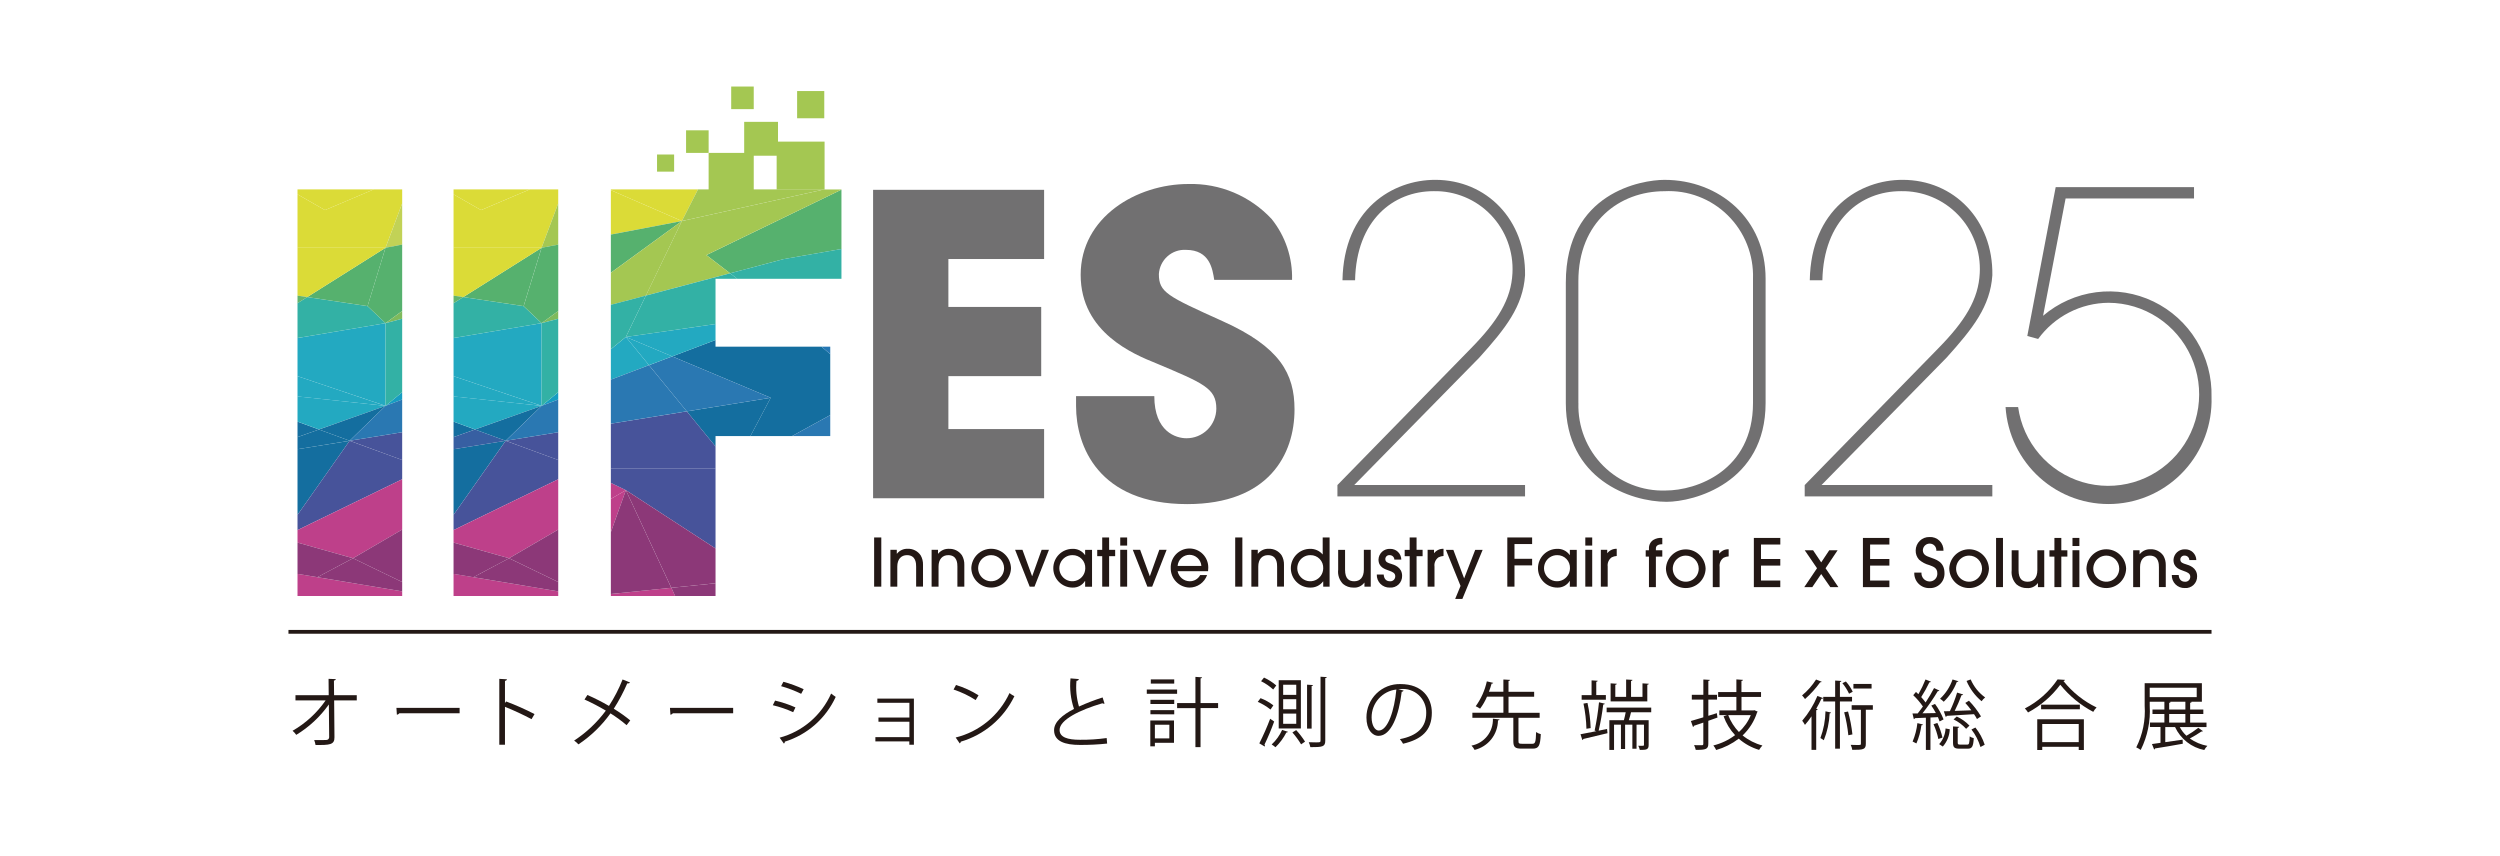 <svg width="260" height="89" viewBox="0 0 260 89" fill="none" xmlns="http://www.w3.org/2000/svg">
<rect width="260" height="89" fill="white"/>
<g clip-path="url(#clip0_2006_302)">
<path d="M228.178 19.459V20.64H214.823L212.481 32.841C214.048 31.507 215.964 30.657 218 30.393C220.036 30.129 222.104 30.463 223.955 31.355C225.806 32.247 227.362 33.659 228.434 35.42C229.507 37.181 230.05 39.217 229.999 41.282C230.09 44.111 229.072 46.863 227.165 48.945C225.257 51.026 222.614 52.27 219.804 52.408C216.994 52.546 214.242 51.568 212.142 49.684C210.042 47.8 208.762 45.161 208.578 42.336H209.885C210.137 44.142 210.901 45.837 212.083 47.22C213.266 48.602 214.819 49.614 216.557 50.134C218.294 50.654 220.144 50.66 221.885 50.152C223.627 49.645 225.186 48.644 226.379 47.27C227.571 45.896 228.346 44.206 228.611 42.401C228.876 40.596 228.62 38.753 227.874 37.091C227.128 35.428 225.922 34.017 224.401 33.024C222.881 32.031 221.108 31.498 219.295 31.49C217.867 31.499 216.461 31.844 215.188 32.497C213.916 33.15 212.813 34.093 211.967 35.251L210.839 34.944L213.791 19.463H228.18L228.178 19.459Z" fill="#717071"/>
<path d="M158.603 51.625H139.092V50.444L152.973 36.236C155.767 33.394 157.164 31.121 157.295 28.41C157.355 27.297 157.186 26.184 156.798 25.14C156.411 24.096 155.813 23.144 155.043 22.343C154.272 21.542 153.346 20.91 152.321 20.487C151.297 20.063 150.197 19.857 149.089 19.881C144.899 19.881 141.057 22.898 140.928 29.149H139.618C139.748 21.717 144.856 18.703 149.265 18.703C154.633 18.703 158.693 22.9 158.606 28.627C158.388 31.861 156.598 34.135 153.844 37.195L140.84 50.443H158.605V51.624L158.603 51.625Z" fill="#717071"/>
<path d="M162.846 29.372C162.846 20.017 170.75 18.705 173.103 18.705C178.817 18.705 183.622 22.771 183.622 28.978V41.916C183.622 50.222 176.158 52.189 173.321 52.189C169.568 52.189 162.845 49.828 162.845 41.916V29.372H162.846ZM164.155 41.92C164.119 43.127 164.329 44.33 164.773 45.453C165.217 46.575 165.885 47.594 166.736 48.447C167.587 49.299 168.603 49.967 169.72 50.408C170.838 50.85 172.034 51.056 173.234 51.013C176.421 51.013 182.312 48.959 182.312 41.92V28.978C182.352 27.759 182.14 26.544 181.689 25.411C181.238 24.278 180.558 23.252 179.692 22.397C178.826 21.542 177.794 20.877 176.659 20.445C175.525 20.012 174.314 19.822 173.103 19.885C168.436 19.885 164.15 23.076 164.15 29.24V41.919L164.155 41.92Z" fill="#717071"/>
<path d="M207.2 51.625H187.689V50.444L201.572 36.236C204.366 33.394 205.763 31.121 205.894 28.41C205.954 27.297 205.785 26.184 205.397 25.14C205.01 24.096 204.412 23.144 203.642 22.343C202.871 21.542 201.945 20.91 200.921 20.487C199.896 20.063 198.796 19.857 197.688 19.881C193.498 19.881 189.656 22.898 189.527 29.149H188.217C188.348 21.717 193.455 18.703 197.864 18.703C203.232 18.703 207.292 22.9 207.205 28.627C206.987 31.861 205.197 34.135 202.443 37.195L189.437 50.443H207.202V51.624L207.2 51.625Z" fill="#717071"/>
<path d="M90.801 19.742H108.587V26.938H98.632V31.921H108.285V39.118H98.632V44.623H108.587V51.818H90.801V19.742Z" fill="#717071"/>
<path d="M126.28 29.106C126.105 28.024 125.846 25.986 123.337 25.986C122.633 25.946 121.942 26.187 121.415 26.658C120.887 27.129 120.567 27.79 120.523 28.498C120.523 30.407 121.388 30.798 127.143 33.398C133.115 36.081 134.63 38.861 134.63 42.586C134.63 47.269 131.948 52.427 123.465 52.427C114.205 52.427 111.91 46.358 111.91 42.241V41.199H120.048C120.048 44.929 122.34 45.578 123.381 45.578C123.787 45.582 124.189 45.506 124.566 45.353C124.942 45.201 125.285 44.975 125.574 44.69C125.864 44.404 126.095 44.063 126.253 43.687C126.412 43.311 126.495 42.908 126.498 42.499C126.498 40.378 125.154 39.855 120.224 37.776C117.971 36.865 112.389 34.613 112.389 28.586C112.389 22.559 118.233 19.136 123.596 19.136C125.213 19.093 126.82 19.396 128.312 20.023C129.804 20.651 131.147 21.59 132.252 22.778C133.684 24.566 134.436 26.808 134.374 29.103H126.279L126.28 29.106Z" fill="#717071"/>
<path d="M73.697 15.901H78.389V20.601H73.697V15.901Z" fill="#A4C752"/>
<path d="M71.351 13.552H73.698V15.902H71.351V13.552Z" fill="#A4C752"/>
<path d="M68.332 16.069H70.109V17.851H68.332V16.069Z" fill="#A4C752"/>
<path d="M76.044 9H78.389V11.35H76.044V9Z" fill="#A4C752"/>
<path d="M80.772 14.728H85.756V19.72H80.772V14.728Z" fill="#A4C752"/>
<path d="M77.395 12.672H80.913V16.195H77.395V12.672Z" fill="#A4C752"/>
<path d="M82.9 9.469H85.724V12.3H82.9V9.469Z" fill="#A4C752"/>
<path d="M80.152 41.366L78.043 45.35H82.373L86.345 43.169V36.831L85.44 36.056H74.415V35.36L69.909 37.066L80.152 41.366Z" fill="#146E9F"/>
<path d="M47.169 43.853V45.459L49.398 44.667L47.169 43.853Z" fill="#146E9F"/>
<path d="M47.169 39.122V41.231L56.322 42.211L47.169 39.122Z" fill="#23A9C1"/>
<path d="M71.425 42.782L74.416 46.435V45.352H78.044L80.154 41.367L71.425 42.782Z" fill="#146E9F"/>
<path d="M56.322 42.209L47.169 41.225V43.849L49.398 44.663L56.322 42.209Z" fill="#23A9C1"/>
<path d="M47.169 46.716V53.544L52.589 45.836L47.169 46.716Z" fill="#146E9F"/>
<path d="M74.416 46.434L71.425 42.781L63.529 44.063V48.7H74.416V46.434Z" fill="#47539A"/>
<path d="M58.055 47.842V44.951L52.588 45.837L58.055 47.842Z" fill="#47539A"/>
<path d="M47.169 53.545V55.129L58.056 49.842V47.841L52.589 45.842L47.169 53.545Z" fill="#47539A"/>
<path d="M75.93 28.422L81.491 26.949L87.511 25.894V19.723L73.462 26.528L75.93 28.422Z" fill="#56B16E"/>
<path d="M67.169 30.739L75.931 28.421L73.458 26.527L87.51 19.723V19.701H85.709L70.914 22.988L67.169 30.739Z" fill="#A4C752"/>
<path d="M72.591 19.698H63.529V19.778L70.918 22.985L72.591 19.698Z" fill="#DBDB37"/>
<path d="M85.71 19.698H72.591L70.914 22.985L85.71 19.698Z" fill="#A4C752"/>
<path d="M47.169 20.213V25.772H56.322L58.055 21.154V19.698H55.096L50.029 21.85L47.169 20.213Z" fill="#DBDB37"/>
<path d="M86.346 36.056H85.441L86.346 36.831V36.056Z" fill="#2577B4"/>
<path d="M86.345 45.35V43.17L82.373 45.35H86.345Z" fill="#2A78B2"/>
<path d="M63.529 19.778V24.395L70.914 22.986L63.529 19.778Z" fill="#DBDB37"/>
<path d="M58.055 25.438V21.155L56.322 25.773L58.055 25.438Z" fill="#A4C752"/>
<path d="M56.322 33.609L47.169 35.153V39.122L56.322 42.208V33.609Z" fill="#23A9C1"/>
<path d="M54.454 31.839L48.179 30.895L47.169 31.532V35.153L56.321 33.609L54.454 31.839Z" fill="#33B1A5"/>
<path d="M49.398 44.668L47.169 45.46V46.717L52.589 45.838L49.398 44.668Z" fill="#375FA2"/>
<path d="M75.929 28.422L76.676 28.992H87.511V25.892L81.491 26.946L75.929 28.422Z" fill="#33B1A5"/>
<path d="M52.589 45.837L56.322 42.209L49.398 44.668L52.589 45.837Z" fill="#146E9F"/>
<path d="M65.091 35.043L63.529 36.319V39.482L67.494 37.976L65.091 35.043Z" fill="#23A9C1"/>
<path d="M58.055 41.552V40.792L56.322 42.209L58.055 41.552Z" fill="#169DC2"/>
<path d="M63.529 50.219V51.887L65.091 50.977L63.529 50.219Z" fill="#BE408A"/>
<path d="M47.169 56.429L52.942 58.058L58.056 55.076V49.842L47.169 55.129V56.429Z" fill="#BE408A"/>
<path d="M54.455 31.839L56.322 25.769L48.18 30.895L54.455 31.839Z" fill="#56B16E"/>
<path d="M54.459 31.839L56.326 33.608L58.059 32.346V25.436L56.326 25.768L54.459 31.839Z" fill="#56B16E"/>
<path d="M63.529 24.395V28.363L70.918 22.986L63.529 24.395Z" fill="#56B16E"/>
<path d="M56.322 25.772H47.169V30.745L48.18 30.897L56.322 25.772Z" fill="#DBDB37"/>
<path d="M47.169 30.744V31.533L48.18 30.896L47.169 30.744Z" fill="#63B46C"/>
<path d="M70.918 22.986L63.532 28.363V31.703L67.173 30.745L70.918 22.986Z" fill="#A4C752"/>
<path d="M58.055 33.15V32.347L56.322 33.609L58.055 33.15Z" fill="#7FBA5C"/>
<path d="M69.91 37.066L67.495 37.979L71.425 42.781L80.153 41.366L69.91 37.066Z" fill="#2A78B2"/>
<path d="M65.09 35.043L67.495 37.976L69.911 37.063L65.09 35.043Z" fill="#23A9C1"/>
<path d="M52.588 45.837L58.055 44.951V41.552L56.322 42.208L52.588 45.837Z" fill="#2A78B2"/>
<path d="M67.494 37.979L63.529 39.481V44.06L71.424 42.777L67.494 37.979Z" fill="#2A78B2"/>
<path d="M56.322 42.209L58.055 40.788V33.15L56.322 33.609V42.209Z" fill="#33B1A5"/>
<path d="M67.169 30.74L63.529 31.698V36.315L65.091 35.039L67.169 30.74Z" fill="#33B1A5"/>
<path d="M69.91 37.066L74.415 35.36V33.7L65.09 35.042L69.91 37.066Z" fill="#23A9C1"/>
<path d="M67.17 30.74L65.09 35.043L74.415 33.701V28.992H76.676L75.93 28.422L67.17 30.74Z" fill="#33B1A5"/>
<path d="M47.169 20.213L50.027 21.848L55.093 19.698H47.169V20.213Z" fill="#DBDB37"/>
<path d="M47.169 59.683V61.983H58.056V61.504L49.23 60.028L47.169 59.683Z" fill="#BE408A"/>
<path d="M69.816 61.13L63.531 61.776V61.987H70.217L69.816 61.13Z" fill="#BE408A"/>
<path d="M70.216 61.987H74.416V60.659L69.817 61.131L70.216 61.987Z" fill="#8C3878"/>
<path d="M58.056 60.53V55.076L52.942 58.058L58.056 60.53Z" fill="#8C3878"/>
<path d="M63.529 51.887V55.344L65.091 50.977L63.529 51.887Z" fill="#BE408A"/>
<path d="M49.23 60.028L58.055 61.505V60.53L52.941 58.059L49.23 60.028Z" fill="#8C3878"/>
<path d="M52.942 58.059L47.169 56.43V59.688L49.23 60.033L52.942 58.059Z" fill="#8C3878"/>
<path d="M30.941 43.853V45.459L33.169 44.667L30.941 43.853Z" fill="#146E9F"/>
<path d="M30.941 39.122V41.231L40.093 42.211L30.941 39.122Z" fill="#23A9C1"/>
<path d="M40.092 42.209L30.941 41.225V43.849L33.169 44.663L40.092 42.209Z" fill="#23A9C1"/>
<path d="M30.941 46.716V53.544L36.359 45.842L30.941 46.716Z" fill="#146E9F"/>
<path d="M41.826 47.842V44.951L36.358 45.837L41.826 47.842Z" fill="#47539A"/>
<path d="M30.941 53.545V55.129L41.827 49.842V47.841L36.359 45.842L30.941 53.545Z" fill="#47539A"/>
<path d="M30.941 20.213V25.772H40.093L41.827 21.154V19.698H38.866L33.798 21.85L30.941 20.213Z" fill="#DBDB37"/>
<path d="M41.826 25.438V21.155L40.092 25.773L41.826 25.438Z" fill="#C2D256"/>
<path d="M40.092 33.609L30.941 35.153V39.122L40.093 42.208L40.092 33.609Z" fill="#23A9C1"/>
<path d="M38.226 31.839L31.951 30.895L30.941 31.53V35.153L40.093 33.609L38.226 31.839Z" fill="#33B1A5"/>
<path d="M33.168 44.668L30.941 45.46V46.717L36.36 45.838L33.168 44.668Z" fill="#146E9F"/>
<path d="M36.359 45.837L40.093 42.209L33.168 44.668L36.359 45.837Z" fill="#146E9F"/>
<path d="M41.826 41.552V40.792L40.092 42.209L41.826 41.552Z" fill="#169DC2"/>
<path d="M30.941 56.429L36.711 58.058L41.828 55.076V49.842L30.941 55.129V56.429Z" fill="#BE408A"/>
<path d="M38.226 31.839L40.092 25.769L31.951 30.895L38.226 31.839Z" fill="#56B16E"/>
<path d="M38.226 31.839L40.093 33.608L41.826 32.346V25.436L40.093 25.768L38.226 31.839Z" fill="#56B16E"/>
<path d="M40.092 25.772H30.941V30.745L31.952 30.897L40.092 25.772Z" fill="#DBDB37"/>
<path d="M30.941 30.744V31.533L31.952 30.896L30.941 30.744Z" fill="#63B46C"/>
<path d="M41.826 33.15V32.347L40.092 33.609L41.826 33.15Z" fill="#7FBA5C"/>
<path d="M36.358 45.837L41.826 44.951V41.552L40.092 42.208L36.358 45.837Z" fill="#2A78B2"/>
<path d="M40.092 42.209L41.826 40.792V33.15L40.092 33.609V42.209Z" fill="#33B1A5"/>
<path d="M30.941 20.213L33.798 21.85L38.864 19.7H30.941V20.213Z" fill="#DBDB37"/>
<path d="M30.941 59.683V61.983H41.827V61.504L33.001 60.028L30.941 59.683Z" fill="#BE408A"/>
<path d="M41.822 60.53V55.076L36.71 58.059L41.822 60.53Z" fill="#8C3878"/>
<path d="M33.001 60.028L41.826 61.505V60.53L36.711 58.059L33.001 60.028Z" fill="#8C3878"/>
<path d="M36.71 58.059L30.941 56.428V59.686L33.002 60.031L36.71 58.059Z" fill="#8C3878"/>
<path d="M74.416 57.043V48.701H63.529V50.219L65.091 50.977L74.416 57.043Z" fill="#47539A"/>
<path d="M69.817 61.13L74.416 60.658V57.043L65.09 50.977L69.817 61.13Z" fill="#8C3878"/>
<path d="M65.091 50.977L63.529 55.344V61.775L69.814 61.13L65.091 50.977Z" fill="#8C3878"/>
<path d="M90.91 61.012V55.896H91.655V61.012H90.91Z" fill="#231815"/>
<path d="M95.278 61.012V58.931C95.278 58.634 95.278 57.735 94.326 57.735C93.726 57.735 93.318 58.156 93.318 58.924V61.012H92.6V57.178H93.267V57.587H93.281C93.414 57.419 93.585 57.285 93.779 57.196C93.974 57.107 94.186 57.065 94.399 57.074C94.664 57.062 94.927 57.12 95.163 57.239C95.4 57.359 95.602 57.538 95.751 57.759C95.92 58.057 96.004 58.397 95.993 58.74V61.008H95.274L95.278 61.012Z" fill="#231815"/>
<path d="M99.569 61.012V58.931C99.569 58.634 99.569 57.735 98.616 57.735C98.015 57.735 97.609 58.156 97.609 58.924V61.012H96.887V57.178H97.553V57.587H97.568C97.702 57.418 97.875 57.284 98.071 57.196C98.267 57.107 98.481 57.067 98.696 57.078C98.961 57.066 99.224 57.123 99.461 57.243C99.698 57.363 99.9 57.542 100.049 57.763C100.217 58.061 100.301 58.401 100.29 58.744V61.012H99.572H99.569Z" fill="#231815"/>
<path d="M103.08 61.108C102.538 61.112 102.016 60.899 101.629 60.516C101.243 60.134 101.022 59.613 101.016 59.067C101.038 58.53 101.265 58.022 101.651 57.65C102.037 57.278 102.552 57.072 103.086 57.073C103.62 57.075 104.133 57.285 104.517 57.659C104.9 58.034 105.125 58.543 105.143 59.081C105.133 59.624 104.911 60.141 104.525 60.52C104.139 60.9 103.62 61.111 103.08 61.108ZM103.08 57.735C102.812 57.734 102.551 57.814 102.328 57.963C102.105 58.112 101.932 58.325 101.829 58.573C101.727 58.822 101.7 59.096 101.753 59.359C101.805 59.623 101.935 59.866 102.124 60.056C102.314 60.245 102.555 60.374 102.818 60.426C103.08 60.477 103.352 60.449 103.599 60.345C103.846 60.241 104.056 60.065 104.203 59.84C104.35 59.615 104.428 59.352 104.426 59.083C104.424 58.724 104.282 58.381 104.03 58.129C103.777 57.876 103.436 57.735 103.08 57.735Z" fill="#231815"/>
<path d="M107.591 61.012H107.087L105.569 57.178H106.335L107.335 59.915H107.351L108.331 57.178H109.092L107.588 61.012H107.591Z" fill="#231815"/>
<path d="M112.854 61.012V60.417H112.841C112.704 60.637 112.513 60.817 112.285 60.939C112.057 61.06 111.801 61.119 111.544 61.109C111.013 61.109 110.504 60.897 110.128 60.519C109.752 60.141 109.542 59.629 109.542 59.094C109.542 58.56 109.752 58.048 110.128 57.67C110.504 57.292 111.013 57.08 111.544 57.08C111.796 57.07 112.047 57.123 112.274 57.236C112.5 57.348 112.695 57.516 112.841 57.724H112.854V57.184H113.572V61.017H112.854V61.012ZM111.544 57.735C111.276 57.73 111.014 57.805 110.789 57.951C110.564 58.097 110.387 58.306 110.281 58.553C110.174 58.8 110.144 59.074 110.192 59.339C110.24 59.603 110.366 59.847 110.552 60.04C110.739 60.233 110.979 60.366 111.24 60.422C111.502 60.477 111.774 60.453 112.022 60.353C112.271 60.252 112.484 60.08 112.634 59.858C112.785 59.635 112.867 59.373 112.869 59.104C112.876 58.925 112.848 58.746 112.784 58.579C112.721 58.412 112.624 58.259 112.5 58.131C112.376 58.003 112.227 57.902 112.063 57.834C111.898 57.765 111.722 57.732 111.544 57.735Z" fill="#231815"/>
<path d="M115.348 61.012H114.63V57.842H114.112V57.185H114.63V55.897H115.348V57.182H115.977V57.842H115.348V61.012Z" fill="#231815"/>
<path d="M117.223 56.74H116.505V55.897H117.223V56.74ZM117.223 61.012H116.505V57.178H117.223V61.012Z" fill="#231815"/>
<path d="M119.83 61.012H119.326L117.808 57.178H118.574L119.574 59.915H119.589L120.569 57.178H121.33L119.826 61.012H119.83Z" fill="#231815"/>
<path d="M122.472 59.408C122.532 59.701 122.689 59.964 122.917 60.153C123.146 60.343 123.432 60.448 123.729 60.451C123.951 60.454 124.171 60.396 124.363 60.282C124.555 60.169 124.712 60.005 124.818 59.808H125.537C125.402 60.189 125.152 60.518 124.824 60.751C124.495 60.983 124.103 61.108 123.701 61.108C123.178 61.096 122.681 60.877 122.317 60.5C121.953 60.122 121.751 59.615 121.755 59.089C121.745 58.827 121.786 58.564 121.878 58.318C121.97 58.072 122.11 57.847 122.289 57.656C122.469 57.465 122.685 57.313 122.924 57.208C123.164 57.102 123.421 57.046 123.683 57.043C123.944 57.04 124.203 57.089 124.445 57.189C124.687 57.288 124.906 57.435 125.091 57.621C125.275 57.807 125.421 58.029 125.518 58.273C125.616 58.517 125.664 58.778 125.66 59.04C125.66 59.165 125.646 59.358 125.639 59.406H122.472V59.408ZM124.943 58.855C124.92 58.542 124.78 58.248 124.551 58.034C124.322 57.82 124.021 57.701 123.708 57.701C123.396 57.701 123.094 57.82 122.865 58.034C122.636 58.248 122.496 58.542 122.473 58.855H124.943Z" fill="#231815"/>
<path d="M128.461 61.012V55.896H129.206V61.012H128.461Z" fill="#231815"/>
<path d="M132.82 61.012V58.931C132.82 58.634 132.82 57.735 131.868 57.735C131.267 57.735 130.86 58.156 130.86 58.924V61.012H130.142V57.178H130.809V57.587H130.823C130.956 57.419 131.126 57.285 131.321 57.196C131.515 57.107 131.727 57.065 131.94 57.074C132.205 57.062 132.468 57.12 132.705 57.239C132.941 57.359 133.144 57.538 133.292 57.759C133.461 58.057 133.545 58.397 133.533 58.74V61.008H132.815L132.82 61.012Z" fill="#231815"/>
<path d="M137.615 61.012V60.465H137.601C137.444 60.674 137.239 60.842 137.003 60.954C136.768 61.066 136.51 61.119 136.249 61.109C135.718 61.109 135.209 60.897 134.834 60.519C134.458 60.141 134.247 59.629 134.247 59.094C134.247 58.56 134.458 58.048 134.834 57.67C135.209 57.292 135.718 57.08 136.249 57.08C136.494 57.073 136.738 57.121 136.962 57.22C137.187 57.32 137.386 57.468 137.547 57.655H137.56V55.897H138.278V61.013H137.611L137.615 61.012ZM136.29 57.735C136.023 57.73 135.76 57.805 135.535 57.951C135.31 58.097 135.133 58.306 135.027 58.553C134.921 58.8 134.89 59.074 134.938 59.339C134.987 59.603 135.112 59.847 135.299 60.04C135.486 60.233 135.725 60.366 135.987 60.422C136.249 60.477 136.521 60.453 136.769 60.353C137.017 60.252 137.23 60.08 137.381 59.858C137.531 59.635 137.613 59.373 137.615 59.104C137.623 58.925 137.594 58.746 137.531 58.579C137.468 58.412 137.371 58.259 137.247 58.131C137.123 58.003 136.974 57.902 136.809 57.834C136.645 57.765 136.468 57.732 136.29 57.735Z" fill="#231815"/>
<path d="M139.887 57.182V59.257C139.887 60.204 140.308 60.452 140.839 60.452C141.432 60.452 141.84 60.069 141.84 59.237V57.182H142.558V61.016H141.903V60.599H141.887C141.757 60.772 141.586 60.91 141.39 61C141.193 61.09 140.977 61.128 140.762 61.111C140.365 61.12 139.977 60.984 139.672 60.728C139.484 60.536 139.34 60.304 139.253 60.049C139.166 59.794 139.137 59.523 139.169 59.255V57.183H139.887V57.182Z" fill="#231815"/>
<path d="M145.013 58.198C145.011 58.135 144.997 58.073 144.971 58.016C144.946 57.958 144.909 57.907 144.863 57.864C144.817 57.821 144.764 57.787 144.705 57.765C144.647 57.742 144.584 57.732 144.522 57.734C144.465 57.729 144.408 57.735 144.354 57.753C144.3 57.771 144.251 57.8 144.208 57.839C144.166 57.877 144.133 57.924 144.11 57.976C144.086 58.029 144.074 58.085 144.074 58.142C144.074 58.46 144.35 58.543 144.668 58.64C144.964 58.73 145.82 58.971 145.82 59.886C145.824 60.053 145.794 60.22 145.73 60.375C145.666 60.53 145.571 60.669 145.45 60.785C145.329 60.9 145.185 60.989 145.028 61.044C144.87 61.1 144.703 61.122 144.537 61.108C144.358 61.115 144.18 61.084 144.014 61.018C143.847 60.952 143.696 60.853 143.569 60.726C143.443 60.599 143.343 60.447 143.277 60.28C143.211 60.112 143.18 59.933 143.186 59.753H143.904C143.931 60.182 144.152 60.452 144.553 60.452C144.625 60.459 144.697 60.45 144.765 60.426C144.833 60.402 144.895 60.364 144.948 60.315C145 60.265 145.041 60.204 145.068 60.137C145.096 60.07 145.108 59.998 145.106 59.926C145.106 59.587 144.81 59.471 144.439 59.338C144.025 59.186 143.363 59 143.363 58.188C143.368 58.036 143.404 57.886 143.468 57.748C143.531 57.61 143.621 57.486 143.733 57.383C143.845 57.28 143.976 57.2 144.118 57.149C144.26 57.097 144.412 57.075 144.563 57.083C144.713 57.076 144.864 57.101 145.005 57.154C145.146 57.207 145.275 57.288 145.384 57.393C145.494 57.497 145.581 57.623 145.642 57.761C145.702 57.9 145.734 58.05 145.736 58.202H145.018L145.013 58.198Z" fill="#231815"/>
<path d="M147.325 61.012H146.607V57.842H146.087V57.185H146.605V55.897H147.323V57.182H147.951V57.842H147.323L147.325 61.012Z" fill="#231815"/>
<path d="M148.472 61.012V57.178H149.139V57.524H149.152C149.268 57.378 149.417 57.26 149.586 57.182C149.755 57.104 149.94 57.067 150.126 57.075V57.821C149.946 57.833 149.77 57.88 149.608 57.96C149.456 58.065 149.337 58.211 149.263 58.38C149.189 58.549 149.162 58.735 149.187 58.919V61.013L148.472 61.012Z" fill="#231815"/>
<path d="M152.083 62.291H151.337L151.897 60.936L150.373 57.183H151.147L152.271 60.154L153.423 57.183H154.196L152.085 62.292L152.083 62.291Z" fill="#231815"/>
<path d="M156.76 61.012V55.896H159.341V56.581H157.506V58.115H159.341V58.8H157.506V61.012H156.76Z" fill="#231815"/>
<path d="M163.263 61.012V60.417H163.249C163.113 60.637 162.921 60.817 162.693 60.939C162.465 61.06 162.21 61.119 161.952 61.109C161.421 61.109 160.912 60.897 160.536 60.519C160.161 60.141 159.95 59.629 159.95 59.094C159.95 58.56 160.161 58.048 160.536 57.67C160.912 57.292 161.421 57.08 161.952 57.08C162.205 57.07 162.456 57.124 162.682 57.236C162.909 57.349 163.104 57.516 163.249 57.724H163.263V57.184H163.981V61.017H163.263V61.012ZM161.952 57.735C161.685 57.73 161.422 57.805 161.197 57.951C160.972 58.097 160.795 58.306 160.689 58.553C160.583 58.8 160.552 59.074 160.6 59.339C160.649 59.603 160.774 59.847 160.961 60.04C161.148 60.233 161.387 60.366 161.649 60.422C161.91 60.477 162.183 60.453 162.431 60.353C162.679 60.252 162.892 60.08 163.043 59.858C163.193 59.635 163.275 59.373 163.277 59.104C163.285 58.925 163.256 58.746 163.193 58.579C163.13 58.412 163.033 58.259 162.909 58.131C162.785 58.003 162.636 57.902 162.471 57.834C162.307 57.765 162.13 57.732 161.952 57.735Z" fill="#231815"/>
<path d="M165.59 56.74H164.872V55.897H165.59V56.74ZM165.59 61.012H164.872V57.178H165.59V61.012Z" fill="#231815"/>
<path d="M166.486 61.012V57.178H167.152V57.524H167.166C167.281 57.378 167.43 57.26 167.599 57.182C167.768 57.104 167.953 57.067 168.139 57.075V57.821C167.959 57.833 167.783 57.88 167.621 57.96C167.47 58.065 167.35 58.211 167.276 58.38C167.202 58.549 167.176 58.735 167.2 58.919V61.013H166.482L166.486 61.012Z" fill="#231815"/>
<path d="M171.491 61.06V57.888H171.153V57.231H171.491V57.044C171.482 56.868 171.52 56.693 171.6 56.537C171.68 56.38 171.799 56.248 171.947 56.153C172.227 55.985 172.554 55.912 172.879 55.946V56.602C172.403 56.602 172.212 56.776 172.212 57.044V57.231H172.879V57.888H172.212V61.06H171.491Z" fill="#231815"/>
<path d="M175.321 61.157C174.779 61.161 174.258 60.948 173.871 60.566C173.485 60.184 173.264 59.663 173.258 59.118C173.283 58.583 173.511 58.078 173.897 57.709C174.283 57.339 174.795 57.134 175.327 57.136C175.86 57.138 176.371 57.346 176.754 57.718C177.137 58.09 177.363 58.596 177.384 59.131C177.374 59.674 177.152 60.191 176.766 60.57C176.379 60.95 175.86 61.16 175.321 61.157ZM175.321 57.783C175.053 57.782 174.792 57.861 174.569 58.011C174.346 58.16 174.173 58.372 174.07 58.621C173.968 58.87 173.941 59.144 173.994 59.407C174.046 59.671 174.176 59.914 174.365 60.104C174.555 60.293 174.796 60.422 175.059 60.474C175.321 60.525 175.593 60.497 175.84 60.393C176.087 60.289 176.297 60.113 176.444 59.888C176.591 59.663 176.669 59.4 176.667 59.13C176.665 58.772 176.523 58.429 176.27 58.177C176.018 57.924 175.677 57.783 175.321 57.783Z" fill="#231815"/>
<path d="M178.128 61.059V57.226H178.794V57.572H178.809C178.924 57.426 179.072 57.309 179.241 57.23C179.41 57.152 179.595 57.115 179.781 57.123V57.862C179.601 57.874 179.425 57.921 179.264 58.002C179.113 58.106 178.993 58.252 178.919 58.421C178.844 58.59 178.818 58.776 178.842 58.96V61.059H178.128Z" fill="#231815"/>
<path d="M182.4 61.059V55.944H185.153V56.629H183.143V58.136H185.15V58.821H183.143V60.376H185.15V61.06L182.4 61.059Z" fill="#231815"/>
<path d="M191.11 57.23L189.858 59.097L191.191 61.059H190.35L189.404 59.698L188.479 61.059H187.645L188.97 59.097L187.693 57.23H188.563L189.405 58.488L190.24 57.23H191.11Z" fill="#231815"/>
<path d="M193.744 61.059V55.944H196.497V56.629H194.49V58.136H196.497V58.821H194.49V60.376H196.497V61.06L193.744 61.059Z" fill="#231815"/>
<path d="M199.831 59.546C199.823 59.663 199.838 59.779 199.875 59.889C199.912 60 199.971 60.101 200.049 60.188C200.126 60.274 200.22 60.344 200.325 60.393C200.43 60.442 200.544 60.469 200.66 60.473C200.772 60.477 200.884 60.457 200.987 60.415C201.091 60.372 201.185 60.308 201.262 60.227C201.34 60.145 201.4 60.048 201.437 59.942C201.475 59.836 201.49 59.723 201.481 59.611C201.481 59.035 201.01 58.912 200.66 58.774C200.259 58.671 199.887 58.474 199.576 58.199C199.342 57.937 199.218 57.593 199.231 57.241C199.233 57.055 199.272 56.871 199.345 56.7C199.418 56.529 199.524 56.375 199.657 56.245C199.79 56.116 199.947 56.015 200.119 55.947C200.291 55.879 200.475 55.847 200.66 55.851C200.851 55.838 201.043 55.865 201.224 55.932C201.404 55.998 201.568 56.102 201.706 56.236C201.844 56.37 201.952 56.532 202.024 56.711C202.096 56.89 202.13 57.082 202.123 57.275H201.378C201.386 57.178 201.372 57.079 201.339 56.987C201.306 56.895 201.254 56.811 201.186 56.741C201.118 56.671 201.036 56.617 200.945 56.581C200.854 56.545 200.757 56.53 200.66 56.535C200.478 56.54 200.305 56.615 200.178 56.746C200.05 56.876 199.978 57.051 199.976 57.234C199.976 57.725 200.439 57.857 200.66 57.939C201.302 58.181 202.227 58.381 202.227 59.611C202.234 59.819 202.198 60.026 202.122 60.219C202.045 60.412 201.93 60.587 201.782 60.733C201.635 60.879 201.459 60.992 201.266 61.065C201.073 61.139 200.866 61.171 200.66 61.16C200.449 61.167 200.239 61.129 200.044 61.05C199.848 60.971 199.671 60.852 199.523 60.701C199.375 60.55 199.26 60.369 199.185 60.171C199.109 59.973 199.076 59.761 199.086 59.549H199.83L199.831 59.546Z" fill="#231815"/>
<path d="M204.787 61.157C204.245 61.161 203.724 60.948 203.337 60.566C202.95 60.184 202.729 59.663 202.723 59.118C202.744 58.581 202.972 58.073 203.358 57.701C203.744 57.329 204.258 57.122 204.793 57.124C205.327 57.126 205.84 57.336 206.223 57.71C206.607 58.085 206.831 58.594 206.85 59.131C206.839 59.674 206.617 60.191 206.231 60.57C205.845 60.949 205.326 61.16 204.787 61.157ZM204.787 57.783C204.519 57.782 204.257 57.861 204.035 58.011C203.812 58.16 203.639 58.372 203.536 58.621C203.434 58.87 203.407 59.144 203.46 59.407C203.512 59.671 203.641 59.914 203.831 60.104C204.021 60.293 204.262 60.422 204.525 60.474C204.787 60.525 205.059 60.497 205.306 60.393C205.552 60.289 205.763 60.113 205.91 59.888C206.057 59.663 206.135 59.4 206.132 59.13C206.131 58.772 205.989 58.429 205.736 58.177C205.484 57.924 205.143 57.782 204.787 57.783Z" fill="#231815"/>
<path d="M208.309 61.059H207.591V55.944H208.309V61.059Z" fill="#231815"/>
<path d="M209.93 57.23V59.304C209.93 60.251 210.351 60.499 210.883 60.499C211.476 60.499 211.884 60.116 211.884 59.284V57.23H212.602V61.063H211.947V60.648H211.932C211.803 60.822 211.632 60.96 211.435 61.05C211.239 61.139 211.023 61.178 210.808 61.161C210.41 61.17 210.023 61.034 209.718 60.778C209.529 60.586 209.386 60.354 209.299 60.099C209.212 59.844 209.183 59.573 209.214 59.305V57.231H209.932L209.93 57.23Z" fill="#231815"/>
<path d="M214.377 61.059H213.659V57.888H213.141V57.231H213.659V55.945H214.377V57.23H215.006V57.886H214.377V61.059Z" fill="#231815"/>
<path d="M216.256 56.786H215.538V55.943H216.256V56.786ZM216.256 61.058H215.538V57.224H216.256V61.058Z" fill="#231815"/>
<path d="M219.054 61.157C218.512 61.161 217.991 60.948 217.604 60.566C217.218 60.184 216.997 59.663 216.99 59.118C217.012 58.581 217.24 58.073 217.626 57.701C218.012 57.329 218.526 57.122 219.06 57.124C219.595 57.126 220.107 57.336 220.491 57.71C220.875 58.085 221.099 58.594 221.117 59.131C221.107 59.674 220.885 60.191 220.499 60.57C220.113 60.949 219.594 61.16 219.054 61.157ZM219.054 57.783C218.787 57.782 218.525 57.861 218.302 58.011C218.08 58.16 217.906 58.372 217.804 58.621C217.701 58.87 217.675 59.144 217.727 59.407C217.78 59.671 217.909 59.914 218.099 60.104C218.288 60.293 218.53 60.422 218.792 60.474C219.055 60.525 219.327 60.497 219.573 60.393C219.82 60.289 220.03 60.113 220.177 59.888C220.325 59.663 220.402 59.4 220.4 59.13C220.399 58.772 220.256 58.429 220.004 58.177C219.752 57.924 219.41 57.782 219.054 57.783Z" fill="#231815"/>
<path d="M224.527 61.059V58.979C224.527 58.682 224.527 57.783 223.574 57.783C222.973 57.783 222.567 58.204 222.567 58.972V61.059H221.849V57.226H222.515V57.635H222.53C222.663 57.467 222.833 57.333 223.027 57.244C223.221 57.155 223.434 57.113 223.647 57.122C223.912 57.11 224.175 57.167 224.411 57.287C224.648 57.407 224.851 57.586 224.999 57.807C225.168 58.105 225.251 58.445 225.24 58.788V61.056H224.522L224.527 61.059Z" fill="#231815"/>
<path d="M227.693 58.246C227.691 58.183 227.677 58.121 227.651 58.064C227.625 58.006 227.589 57.955 227.543 57.911C227.497 57.868 227.444 57.835 227.385 57.813C227.327 57.79 227.264 57.78 227.202 57.782C227.145 57.777 227.088 57.783 227.034 57.801C226.98 57.819 226.931 57.848 226.888 57.887C226.846 57.925 226.813 57.972 226.789 58.024C226.766 58.077 226.754 58.133 226.754 58.19C226.754 58.508 227.029 58.591 227.348 58.688C227.644 58.778 228.5 59.019 228.5 59.934C228.504 60.101 228.474 60.268 228.41 60.423C228.346 60.578 228.25 60.717 228.129 60.833C228.008 60.948 227.865 61.036 227.707 61.092C227.55 61.148 227.383 61.17 227.217 61.156C227.038 61.163 226.86 61.132 226.694 61.066C226.527 61 226.376 60.901 226.249 60.774C226.123 60.647 226.023 60.495 225.957 60.328C225.891 60.16 225.86 59.981 225.866 59.801H226.584C226.611 60.23 226.831 60.5 227.233 60.5C227.305 60.507 227.377 60.498 227.445 60.474C227.513 60.45 227.575 60.412 227.628 60.362C227.68 60.313 227.721 60.252 227.748 60.185C227.775 60.118 227.788 60.046 227.786 59.974C227.786 59.636 227.489 59.519 227.119 59.386C226.705 59.234 226.043 59.048 226.043 58.236C226.048 58.084 226.084 57.934 226.148 57.796C226.211 57.658 226.301 57.534 226.413 57.431C226.525 57.328 226.655 57.248 226.798 57.197C226.94 57.145 227.092 57.123 227.243 57.13C227.393 57.124 227.544 57.148 227.685 57.202C227.826 57.255 227.955 57.336 228.064 57.441C228.174 57.545 228.261 57.67 228.322 57.809C228.382 57.948 228.414 58.098 228.416 58.25H227.698L227.693 58.246Z" fill="#231815"/>
<path d="M37.105 72.839H34.752L34.784 76.673C34.8 77.469 34.265 77.492 32.816 77.477C32.786 77.302 32.739 77.13 32.674 76.965C33.193 76.973 33.817 76.973 33.957 76.956C33.994 76.956 34.031 76.948 34.064 76.933C34.098 76.918 34.129 76.897 34.154 76.87C34.18 76.843 34.2 76.812 34.213 76.777C34.227 76.743 34.233 76.706 34.233 76.669L34.201 73.263C33.298 74.541 32.144 75.618 30.809 76.426C30.701 76.268 30.573 76.125 30.428 76.001C31.794 75.218 32.969 74.137 33.868 72.838H30.729V72.303H34.186L34.17 70.599L34.925 70.629C34.916 70.716 34.838 70.765 34.729 70.779L34.745 72.301H37.104V72.837L37.105 72.839Z" fill="#231815"/>
<path d="M41.228 73.62H47.8V74.179H41.528C41.498 74.221 41.461 74.255 41.417 74.281C41.374 74.307 41.325 74.323 41.275 74.329L41.228 73.62Z" fill="#231815"/>
<path d="M55.279 74.794C54.382 74.317 53.46 73.888 52.517 73.509V77.451H51.927V70.6L52.722 70.647C52.713 70.733 52.651 70.788 52.517 70.812V73.115L52.635 72.951C53.646 73.33 54.634 73.769 55.593 74.265L55.279 74.794Z" fill="#231815"/>
<path d="M61.096 72.28C61.862 72.615 62.609 72.994 63.331 73.415C63.896 72.549 64.371 71.627 64.749 70.664L65.52 70.979C65.489 71.05 65.378 71.09 65.234 71.075C64.838 71.989 64.37 72.87 63.833 73.709C64.432 74.073 65.005 74.478 65.547 74.922L65.167 75.418C64.638 74.969 64.077 74.558 63.49 74.189C62.582 75.458 61.453 76.55 60.157 77.415C60.025 77.265 59.874 77.132 59.709 77.021C60.983 76.188 62.1 75.133 63.007 73.906C62.289 73.478 61.548 73.091 60.788 72.747L61.087 72.283L61.096 72.28Z" fill="#231815"/>
<path d="M69.676 73.62H76.248V74.179H69.975C69.946 74.221 69.909 74.255 69.865 74.281C69.822 74.307 69.773 74.323 69.723 74.329L69.676 73.62Z" fill="#231815"/>
<path d="M80.609 72.862C81.337 73.028 82.046 73.266 82.727 73.572L82.49 74.068C81.81 73.758 81.101 73.515 80.373 73.343L80.609 72.862ZM81.086 76.718C82.261 76.402 83.351 75.826 84.277 75.033C85.203 74.239 85.941 73.248 86.438 72.13C86.555 72.232 86.8 72.398 86.914 72.477C86.406 73.584 85.672 74.571 84.759 75.374C83.846 76.176 82.776 76.776 81.617 77.135C81.624 77.173 81.619 77.213 81.602 77.249C81.585 77.284 81.556 77.313 81.522 77.331L81.082 76.716L81.086 76.718ZM81.471 70.906C82.196 71.099 82.902 71.358 83.581 71.678L83.321 72.157C82.651 71.83 81.953 71.563 81.235 71.361L81.471 70.906Z" fill="#231815"/>
<path d="M95.046 72.658V77.45H94.57V77.105H91.039V76.663H94.578V75.063H91.359V74.621H94.578V73.088H91.245V72.654H95.054L95.046 72.658Z" fill="#231815"/>
<path d="M99.422 71.238C100.247 71.49 101.036 71.851 101.769 72.31L101.469 72.808C100.753 72.346 99.98 71.978 99.171 71.712L99.424 71.239L99.422 71.238ZM99.39 76.701C100.607 76.401 101.742 75.83 102.71 75.03C103.679 74.231 104.457 73.223 104.987 72.08C105.146 72.205 105.317 72.313 105.498 72.403C104.948 73.539 104.168 74.547 103.209 75.362C102.249 76.176 101.13 76.78 99.925 77.134C99.92 77.17 99.908 77.205 99.889 77.237C99.87 77.268 99.844 77.295 99.814 77.316L99.39 76.701Z" fill="#231815"/>
<path d="M114.874 73.179C114.854 73.186 114.833 73.189 114.811 73.187C114.753 73.187 114.696 73.171 114.646 73.14C112.308 73.826 110.19 74.859 110.198 75.919C110.198 76.677 111.032 76.937 112.309 76.937C113.241 76.946 114.172 76.885 115.095 76.756L115.142 77.331C114.206 77.43 113.265 77.478 112.324 77.473C110.765 77.473 109.631 77.11 109.624 75.951C109.616 75.107 110.458 74.366 111.694 73.729C111.351 72.708 111.227 71.625 111.332 70.552L112.198 70.623C112.191 70.724 112.111 70.788 111.954 70.814C111.87 71.711 111.958 72.616 112.214 73.48C113.014 73.116 113.834 72.8 114.671 72.534L114.875 73.188L114.874 73.179Z" fill="#231815"/>
<path d="M122.419 71.711V72.153H119.266V71.711H122.419ZM122.096 74.93V77.248H120.108V77.618H119.631V74.928H122.088L122.096 74.93ZM119.644 73.214V72.781H122.12V73.214H119.644ZM119.644 74.286V73.856H122.12V74.289L119.644 74.286ZM122.12 70.66V71.093H119.684V70.66H122.12ZM121.616 75.375H120.108V76.794H121.611L121.616 75.375ZM126.682 73.118V73.64H124.856V77.7H124.324V73.643H122.419V73.118H124.324V70.395L125.016 70.442C125.008 70.497 124.969 70.537 124.858 70.553V73.118H126.684H126.682Z" fill="#231815"/>
<path d="M132.129 73.79C131.725 73.466 131.28 73.198 130.806 72.994L131.097 72.61C131.577 72.79 132.027 73.043 132.43 73.36L132.131 73.793L132.129 73.79ZM130.971 77.306C131.391 76.475 131.766 75.622 132.096 74.751L132.514 75.039C132.221 75.855 131.885 76.655 131.507 77.435C131.534 77.471 131.551 77.515 131.553 77.561C131.553 77.589 131.544 77.616 131.529 77.64L130.97 77.309L130.971 77.306ZM132.411 71.708C132.034 71.361 131.61 71.071 131.151 70.845L131.458 70.468C131.918 70.681 132.347 70.957 132.732 71.287L132.409 71.712L132.411 71.708ZM133.947 76.108C133.93 76.136 133.905 76.158 133.875 76.171C133.845 76.183 133.812 76.186 133.781 76.179C133.491 76.75 133.108 77.269 132.648 77.713C132.524 77.606 132.393 77.51 132.254 77.425C132.714 76.999 133.083 76.484 133.341 75.911L133.948 76.107L133.947 76.108ZM132.986 70.742H135.292V75.757H132.986V70.742ZM133.449 71.215V72.263H134.81V71.215H133.449ZM133.449 72.714V73.761H134.81V72.714H133.449ZM133.449 74.211V75.275H134.81V74.212L133.449 74.211ZM135.315 77.412C135.05 76.974 134.747 76.56 134.41 76.174L134.804 75.929C135.144 76.302 135.452 76.703 135.725 77.128L135.315 77.412ZM135.938 71.207L136.56 71.247C136.552 71.294 136.505 71.333 136.41 71.349V75.772H135.934V71.207H135.938ZM137.339 70.379L137.985 70.419C137.977 70.474 137.938 70.514 137.828 70.521V77.018C137.828 77.672 137.542 77.704 136.277 77.704C136.242 77.527 136.186 77.355 136.111 77.191C136.397 77.2 136.663 77.207 136.859 77.207C137.277 77.207 137.335 77.207 137.335 77.015V70.379H137.339Z" fill="#231815"/>
<path d="M145.974 71.814C145.959 71.853 145.931 71.886 145.896 71.908C145.861 71.931 145.82 71.942 145.778 71.94C145.492 74.392 144.675 76.529 143.37 76.529C142.709 76.529 142.11 75.867 142.11 74.62C142.108 74.156 142.199 73.696 142.378 73.267C142.557 72.839 142.819 72.451 143.149 72.127C143.48 71.803 143.871 71.549 144.301 71.38C144.731 71.211 145.19 71.13 145.652 71.143C147.926 71.143 148.911 72.585 148.911 74.124C148.911 76.001 147.824 76.903 145.919 77.349C145.824 77.179 145.713 77.019 145.588 76.87C147.397 76.523 148.327 75.641 148.327 74.15C148.338 73.803 148.274 73.457 148.14 73.137C148.007 72.817 147.806 72.529 147.552 72.293C147.299 72.058 146.997 71.88 146.669 71.772C146.341 71.663 145.994 71.628 145.651 71.666C145.572 71.668 145.493 71.673 145.414 71.683L145.973 71.817L145.974 71.814ZM145.218 71.711C144.511 71.79 143.857 72.129 143.382 72.663C142.908 73.197 142.646 73.888 142.647 74.605C142.647 75.449 143.009 75.977 143.387 75.977C144.339 75.977 145.024 73.869 145.221 71.711H145.218Z" fill="#231815"/>
<path d="M155.954 74.822C155.947 74.878 155.891 74.918 155.789 74.925C155.781 75.635 155.538 76.323 155.097 76.879C154.656 77.434 154.044 77.826 153.357 77.991C153.273 77.826 153.164 77.674 153.034 77.542C153.677 77.422 154.256 77.073 154.665 76.559C155.074 76.045 155.286 75.4 155.262 74.743L155.954 74.822ZM157.922 77.077C157.922 77.314 157.977 77.353 158.291 77.353H159.362C159.668 77.353 159.724 77.187 159.755 76.131C159.903 76.235 160.069 76.309 160.244 76.352C160.181 77.558 160.031 77.857 159.409 77.857H158.236C157.559 77.857 157.386 77.691 157.386 77.069V74.648H153.127V74.127H156.354V72.456H154.646C154.458 72.899 154.218 73.317 153.929 73.702C153.784 73.605 153.632 73.521 153.473 73.449C154.032 72.676 154.426 71.795 154.63 70.861L155.297 71.019C155.273 71.074 155.227 71.099 155.124 71.099C155.047 71.385 154.955 71.666 154.848 71.942H156.351V70.668L157.044 70.706C157.035 70.769 156.988 70.809 156.886 70.817V71.944H159.552V72.457H156.886V74.128H160.124V74.648H157.92V77.076L157.922 77.077Z" fill="#231815"/>
<path d="M166.909 73.183C166.885 73.237 166.831 73.269 166.735 73.278C166.625 74.191 166.466 75.096 166.259 75.991L167.133 75.81C167.165 76.047 167.173 76.15 167.18 76.252C166.252 76.48 165.284 76.709 164.67 76.851C164.665 76.879 164.653 76.904 164.635 76.925C164.617 76.946 164.593 76.962 164.567 76.97L164.371 76.363C164.819 76.284 165.402 76.171 166.032 76.039L165.841 75.985C166.045 75.011 166.198 74.027 166.297 73.037L166.912 73.186L166.909 73.183ZM167.011 72.291V72.77H164.492V72.291H165.523V70.758L166.161 70.797C166.153 70.852 166.114 70.893 166.012 70.907V72.286H167.012L167.011 72.291ZM165.098 73.104C165.29 73.964 165.4 74.84 165.429 75.721L164.989 75.792C164.965 74.912 164.863 74.036 164.682 73.175L165.1 73.104H165.098ZM171.729 74.073H169.627C169.572 74.317 169.485 74.632 169.398 74.901H171.46V77.479C171.46 77.976 171.208 77.991 170.539 77.991C170.504 77.841 170.452 77.696 170.382 77.558C170.973 77.575 170.973 77.567 170.973 77.472V75.364H170.201V77.871H169.766V75.367H169.011V77.897H168.578V75.367H167.861V77.992H167.373V74.902H168.884C168.954 74.657 169.017 74.351 169.074 74.074H167.091V73.594H171.727V74.073H171.729ZM171.477 71.109C171.47 71.163 171.422 71.204 171.32 71.219V72.944H167.503V71.068L168.149 71.109C168.141 71.163 168.102 71.204 167.992 71.219V72.473H169.117V70.668L169.778 70.706C169.77 70.762 169.732 70.802 169.629 70.817V72.473H170.818V71.069L171.479 71.11L171.477 71.109Z" fill="#231815"/>
<path d="M178.617 74.625L177.665 74.963V77.344C177.665 77.912 177.405 77.999 176.358 77.984C176.319 77.815 176.261 77.651 176.185 77.495C176.554 77.504 176.893 77.504 176.995 77.504C177.097 77.504 177.145 77.464 177.145 77.354V75.15C176.775 75.276 176.436 75.394 176.169 75.481C176.169 75.51 176.16 75.538 176.143 75.561C176.125 75.584 176.101 75.601 176.073 75.608L175.853 74.985C176.207 74.889 176.656 74.756 177.144 74.602V72.757H175.948V72.26H177.148V70.668L177.824 70.706C177.816 70.769 177.777 70.802 177.667 70.817V72.26H178.571V72.756H177.667V74.444L178.549 74.168L178.619 74.626L178.617 74.625ZM182.458 73.858L182.804 74.015C182.787 74.049 182.763 74.078 182.733 74.102C182.442 75.011 181.925 75.831 181.23 76.483C181.835 76.977 182.538 77.334 183.292 77.531C183.16 77.67 183.044 77.823 182.947 77.989C182.166 77.756 181.445 77.358 180.829 76.822C180.126 77.359 179.33 77.759 178.481 78.002C178.405 77.832 178.307 77.673 178.189 77.528C179.006 77.326 179.774 76.962 180.449 76.456C179.922 75.89 179.515 75.222 179.252 74.493L179.622 74.375H178.811V73.881H180.583V72.481H178.686V71.976H180.583V70.658L181.268 70.705C181.259 70.761 181.221 70.801 181.11 70.816V71.975H183.148V72.48H181.116V73.881H182.368L182.463 73.857L182.458 73.858ZM179.734 74.371C179.983 75.026 180.361 75.624 180.845 76.129C181.386 75.647 181.81 75.045 182.083 74.371H179.736H179.734Z" fill="#231815"/>
<path d="M189.463 70.897C189.445 70.923 189.419 70.943 189.39 70.954C189.36 70.965 189.328 70.967 189.297 70.96C188.837 71.597 188.309 72.181 187.722 72.702C187.629 72.567 187.526 72.439 187.415 72.319C187.984 71.85 188.475 71.294 188.871 70.671L189.462 70.9L189.463 70.897ZM188.4 74.492C188.191 74.805 187.962 75.105 187.715 75.389C187.633 75.237 187.537 75.092 187.43 74.956C188.087 74.185 188.621 73.315 189.011 72.378L189.602 72.599C189.578 72.653 189.523 72.678 189.429 72.67C189.271 73.017 189.083 73.371 188.886 73.71L189.043 73.765C189.027 73.812 188.988 73.851 188.886 73.868V77.989H188.397V74.491L188.4 74.492ZM190.431 74.108C190.415 74.155 190.369 74.188 190.282 74.195C190.24 75.153 190.035 76.097 189.676 76.985C189.564 76.9 189.446 76.823 189.322 76.756C189.654 75.867 189.833 74.927 189.85 73.977L190.431 74.103V74.108ZM192.612 72.95H191.352V77.862H190.856V72.953H189.618V72.474H190.856V70.778L191.502 70.818C191.494 70.873 191.455 70.914 191.352 70.928V72.474H192.612V72.953V72.95ZM191.974 70.877C192.261 71.194 192.5 71.553 192.683 71.941L192.302 72.145C192.116 71.752 191.884 71.385 191.61 71.049L191.971 70.876L191.974 70.877ZM192.227 76.466C192.146 75.659 192.002 74.861 191.794 74.078C192.093 74.022 192.148 74.007 192.196 73.998C192.413 74.778 192.566 75.574 192.652 76.379L192.227 76.466ZM194.777 73.336V73.815H194.046V77.339C194.046 77.946 193.801 77.985 192.636 77.985C192.609 77.803 192.553 77.628 192.471 77.464C192.731 77.472 192.959 77.48 193.131 77.48C193.512 77.48 193.533 77.48 193.533 77.338V73.82H192.572V73.341H194.776L194.777 73.336ZM194.644 71.132V71.611H192.755V71.132H194.644Z" fill="#231815"/>
<path d="M201.243 73.21C201.607 73.705 201.906 74.246 202.131 74.818L201.719 75.031C201.67 74.878 201.612 74.728 201.546 74.582C201.278 74.597 201.018 74.612 200.767 74.621V77.995H200.291V74.641C199.858 74.656 199.464 74.672 199.157 74.688C199.149 74.715 199.134 74.739 199.113 74.757C199.092 74.775 199.066 74.787 199.039 74.79L198.897 74.2H199.44C199.613 73.987 199.793 73.734 199.983 73.475C199.69 73.048 199.352 72.654 198.975 72.3L199.261 71.962L199.513 72.198C199.796 71.706 200.043 71.193 200.253 70.665L200.82 70.894C200.796 70.941 200.742 70.965 200.654 70.965C200.403 71.493 200.119 72.005 199.805 72.498C199.969 72.674 200.122 72.861 200.261 73.058C200.581 72.574 200.875 72.074 201.143 71.56L201.702 71.821C201.68 71.844 201.653 71.861 201.623 71.872C201.593 71.883 201.56 71.887 201.529 71.884C201.048 72.684 200.517 73.452 199.939 74.184L201.332 74.159C201.189 73.89 201.03 73.629 200.856 73.379L201.243 73.21ZM199.983 75.347C199.967 75.402 199.92 75.434 199.825 75.434C199.74 76.083 199.566 76.716 199.306 77.317C199.203 77.254 199.031 77.175 198.912 77.12C199.17 76.509 199.337 75.864 199.409 75.204L199.98 75.345L199.983 75.347ZM201.589 76.853C201.479 76.324 201.31 75.81 201.085 75.32L201.487 75.185C201.722 75.67 201.899 76.181 202.014 76.707L201.59 76.857L201.589 76.853ZM202.777 75.844C202.748 76.509 202.492 77.144 202.052 77.642L201.671 77.389C202.074 76.94 202.309 76.365 202.338 75.76L202.777 75.844ZM203.674 70.845C203.651 70.908 203.579 70.925 203.51 70.916C203.213 71.698 202.748 72.403 202.148 72.982C202.032 72.864 201.904 72.759 201.767 72.667C202.356 72.117 202.802 71.429 203.065 70.665L203.674 70.845ZM202.792 73.952C203.089 73.331 203.339 72.688 203.54 72.029L204.17 72.225C204.146 72.281 204.083 72.305 203.996 72.305C203.789 72.86 203.553 73.404 203.288 73.934C203.823 73.918 204.421 73.894 205.019 73.871C204.824 73.603 204.613 73.347 204.39 73.104L204.771 72.875C205.25 73.367 205.67 73.913 206.023 74.504L205.605 74.78C205.516 74.604 205.414 74.435 205.298 74.275C204.244 74.346 203.173 74.409 202.465 74.448C202.461 74.476 202.448 74.501 202.428 74.52C202.408 74.538 202.382 74.549 202.354 74.551L202.158 73.976L202.788 73.96L202.792 73.952ZM203.603 77.225C203.603 77.406 203.643 77.438 203.863 77.438H204.594C204.785 77.438 204.823 77.327 204.847 76.587C204.977 76.671 205.12 76.733 205.271 76.768C205.225 77.642 205.091 77.863 204.65 77.863H203.799C203.248 77.863 203.114 77.729 203.114 77.232V75.549L203.752 75.588C203.744 75.644 203.706 75.684 203.603 75.698V77.231V77.225ZM204.477 75.797C204.108 75.389 203.665 75.057 203.171 74.818L203.502 74.518C203.999 74.746 204.448 75.067 204.825 75.464L204.479 75.796L204.477 75.797ZM204.953 70.664C205.276 71.413 205.795 72.059 206.456 72.533C206.315 72.646 206.191 72.778 206.087 72.927C205.404 72.361 204.866 71.638 204.52 70.818L204.952 70.661L204.953 70.664ZM205.969 77.689C205.769 77.029 205.452 76.412 205.031 75.868L205.441 75.664C205.87 76.195 206.198 76.802 206.409 77.454L205.968 77.689L205.969 77.689Z" fill="#231815"/>
<path d="M214.762 70.706C214.749 70.74 214.726 70.769 214.697 70.791C214.667 70.812 214.632 70.824 214.596 70.825C215.526 71.99 216.704 72.931 218.044 73.576C217.907 73.711 217.791 73.865 217.698 74.034C216.376 73.338 215.209 72.377 214.269 71.21C213.375 72.408 212.231 73.393 210.916 74.097C210.82 73.947 210.71 73.807 210.586 73.679C211.953 72.975 213.122 71.936 213.987 70.659L214.766 70.706H214.762ZM211.873 77.999V74.806H216.723V78.002H216.188V77.664H212.393V78.002H211.874L211.873 77.999ZM212.275 73.285H216.306V73.764H212.275V73.285ZM216.188 75.297H212.393V77.182H216.188V75.297Z" fill="#231815"/>
<path d="M226.695 75.611C226.873 75.951 227.107 76.257 227.388 76.518C227.82 76.274 228.234 75.997 228.626 75.69L229.102 76.037C229.083 76.059 229.057 76.075 229.029 76.082C229.001 76.089 228.972 76.088 228.945 76.078C228.557 76.341 228.155 76.583 227.741 76.803C228.288 77.187 228.911 77.448 229.567 77.57C229.435 77.694 229.326 77.841 229.244 78.003C228.586 77.873 227.969 77.589 227.441 77.174C226.913 76.758 226.489 76.224 226.205 75.614H225.189V77.183C225.756 77.103 226.386 77.009 226.992 76.923L227.009 77.348C225.954 77.54 224.828 77.732 224.127 77.837C224.127 77.864 224.117 77.89 224.099 77.91C224.082 77.93 224.058 77.944 224.031 77.947L223.803 77.38C224.055 77.348 224.362 77.3 224.691 77.254V75.611H223.593V75.146H225.096V74.258H223.858V73.792H225.096V72.979H223.572V73.395C223.668 74.985 223.344 76.572 222.635 77.995C222.49 77.889 222.335 77.799 222.17 77.728C222.844 76.391 223.146 74.895 223.045 73.399V71.053H228.996V72.977H227.8V72.986H227.933C227.925 73.041 227.878 73.082 227.776 73.096V73.79H229.146V74.258H227.776V75.149H229.476V75.614H226.697L226.695 75.611ZM223.57 71.527V72.505H228.458V71.527H223.57ZM225.744 72.986C225.735 73.041 225.697 73.082 225.594 73.096V73.79H227.279V72.977H225.622V72.986H225.748H225.744ZM225.593 74.258V75.149H227.278V74.258H225.593Z" fill="#231815"/>
<path d="M30 65.71H229.999" stroke="#231815" stroke-width="0.397" stroke-miterlimit="10"/>
</g>
<defs>
<clipPath id="clip0_2006_302">
<rect width="200" height="69" fill="white" transform="translate(30 9)"/>
</clipPath>
</defs>
</svg>

